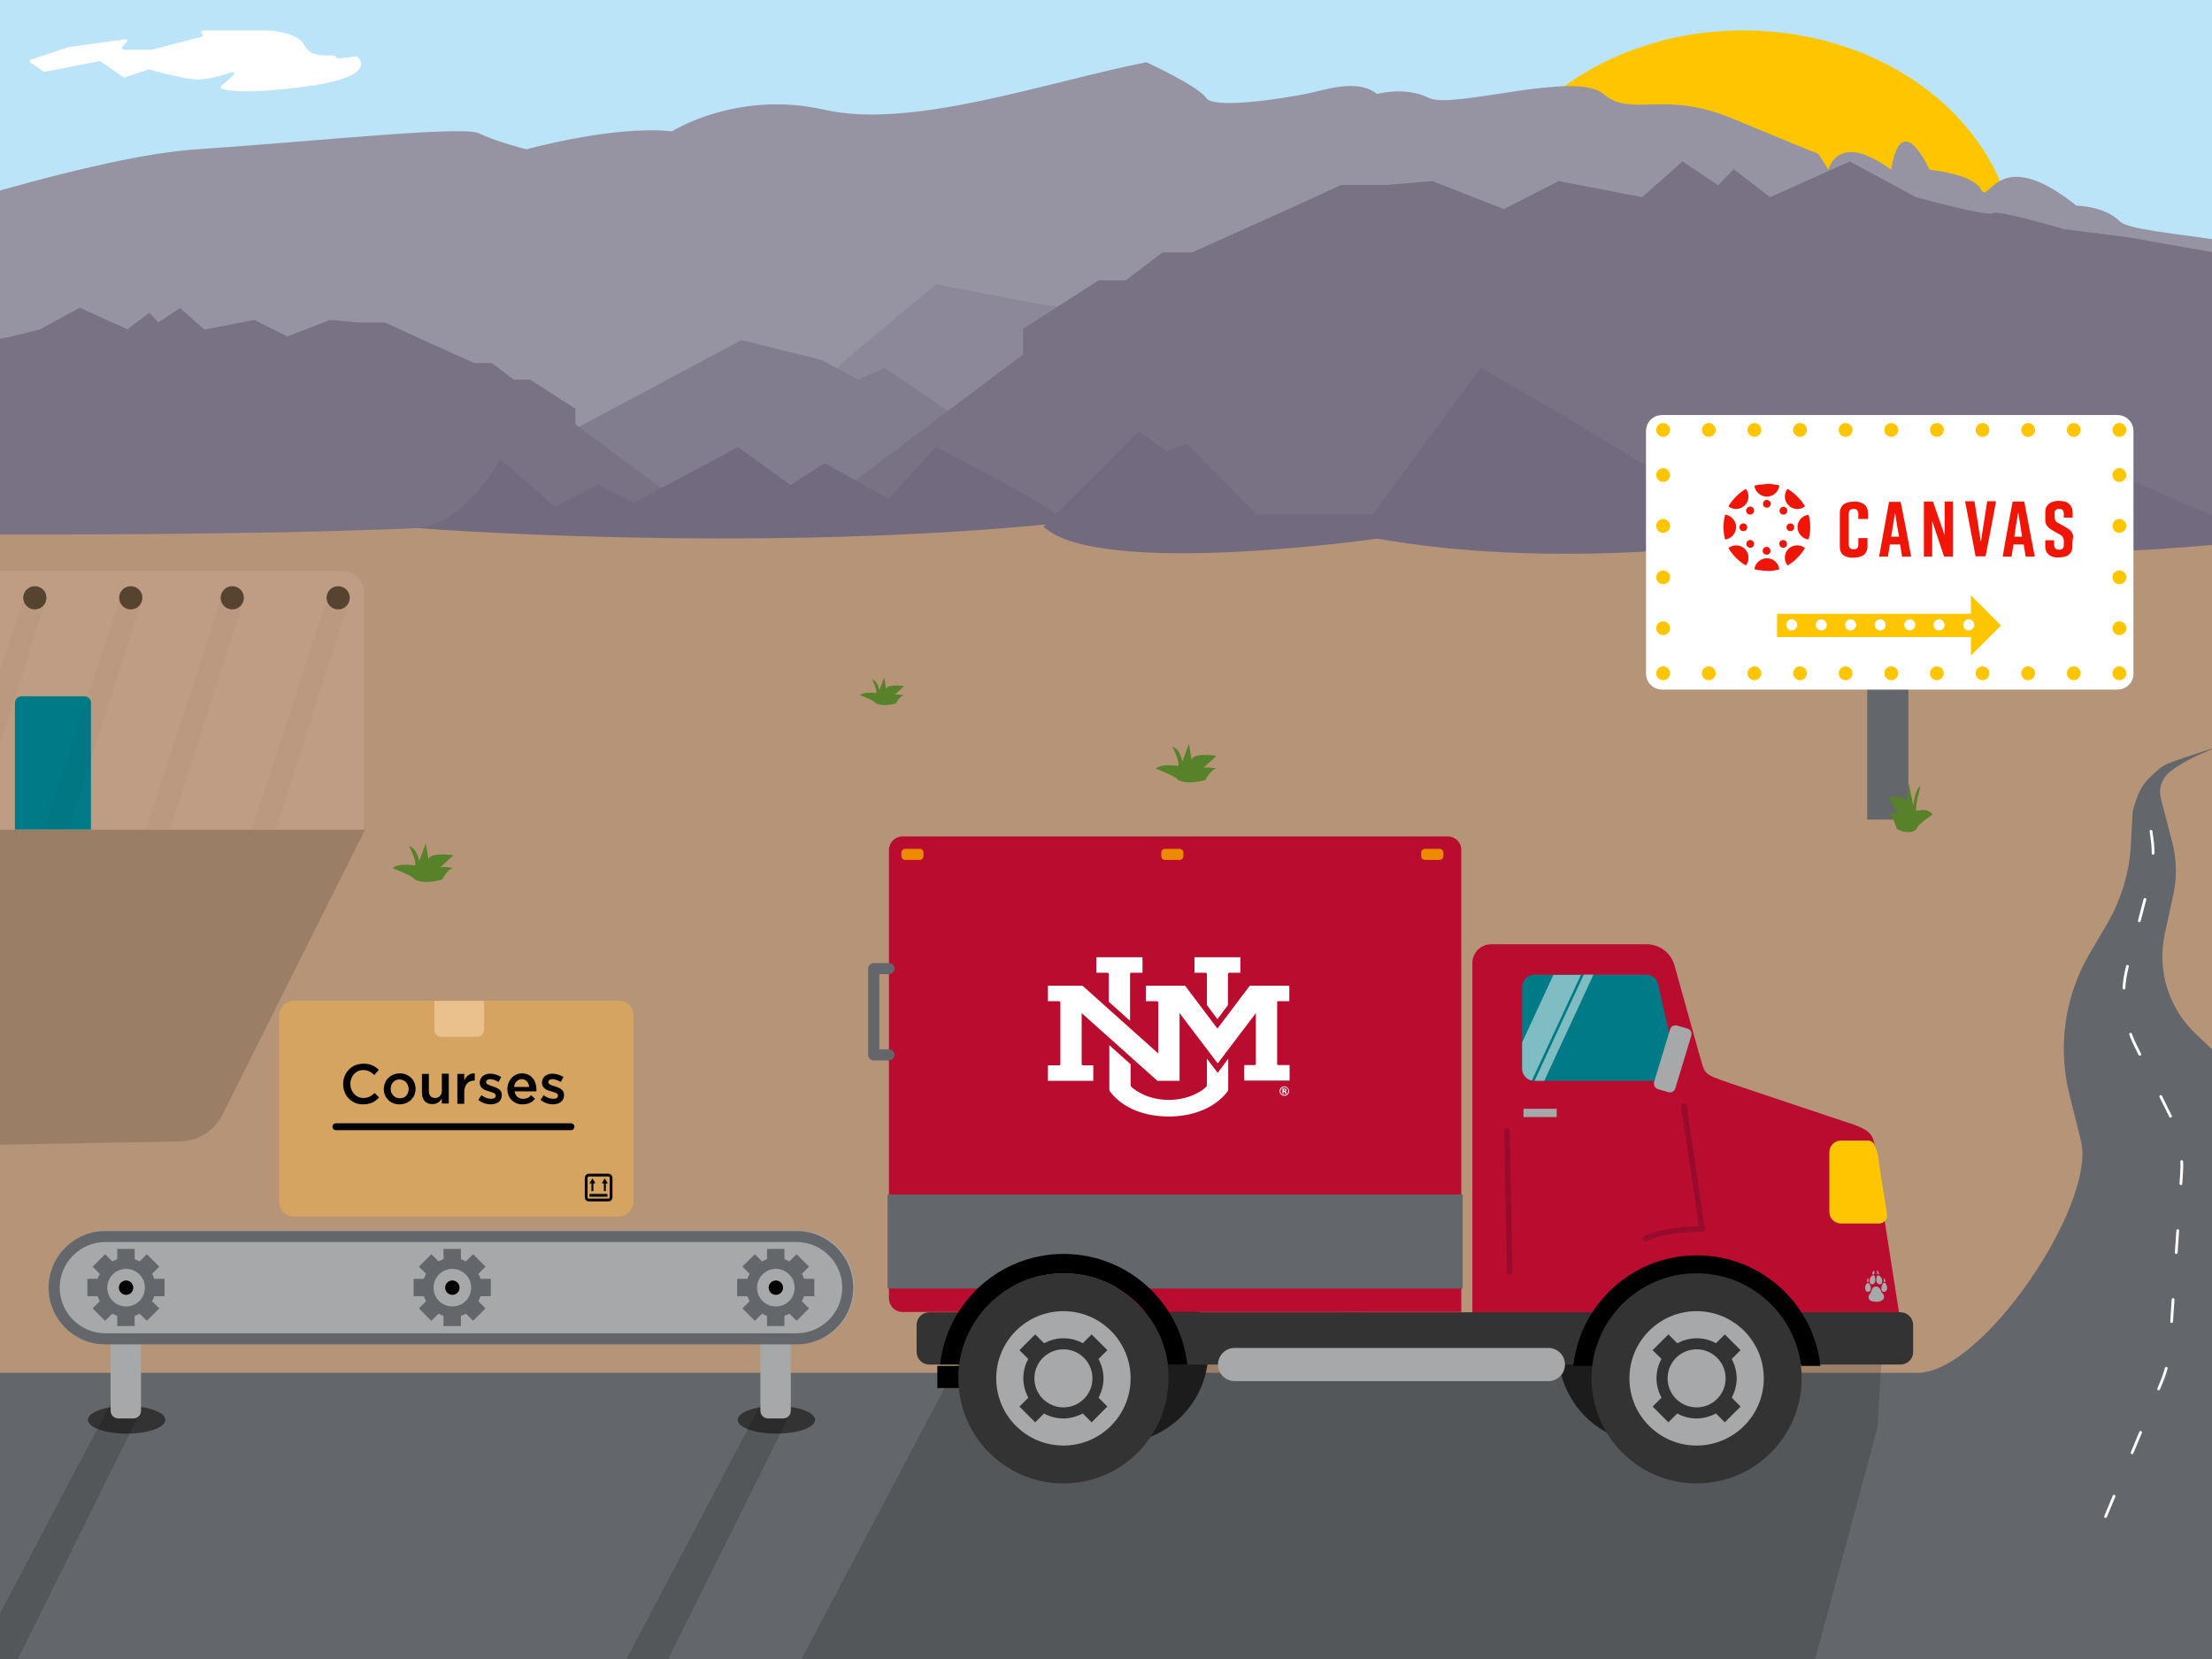 <?xml version="1.0" encoding="utf-8"?>
<!-- Generator: Adobe Illustrator 25.2.3, SVG Export Plug-In . SVG Version: 6.00 Build 0)  -->
<svg version="1.1" id="Layer_1" xmlns="http://www.w3.org/2000/svg" xmlns:xlink="http://www.w3.org/1999/xlink" x="0px" y="0px"
	 viewBox="0 0 800 600" style="enable-background:new 0 0 800 600;" xml:space="preserve">
<rect x="0" y="0" width="800" height="600" fill="#808080" stroke="none"/>
<style type="text/css">
	.st0{fill:#B59478;}
	.st1{fill:#BBE4F9;}
	.st2{fill:#FFC600;}
	.st3{fill:#9693A3;}
	.st4{fill:#8C8899;}
	.st5{fill:#827D8E;}
	.st6{fill:#787284;}
	.st7{fill:#726A7F;}
	.st8{opacity:0.15;enable-background:new    ;}
	.st9{fill:#BF9D84;}
	.st10{fill:#007A86;}
	.st11{opacity:3.000000e-02;enable-background:new    ;}
	.st12{fill:#564430;}
	.st13{fill:#63666A;}
	.st14{fill:none;stroke:#FFFFFF;stroke-linecap:round;stroke-linejoin:round;stroke-miterlimit:10;stroke-dasharray:8,17;}
	.st15{fill:#A7A8AA;}
	.st16{fill:#333333;}
	.st17{fill:#D6A461;}
	.st18{enable-background:new    ;}
	.st19{fill:none;stroke:#000000;stroke-width:2.5;stroke-linecap:round;stroke-miterlimit:10;}
	.st20{fill:#EAC08C;}
	.st21{fill:none;stroke:#000000;stroke-miterlimit:10;}
	.st22{fill:#1C1C1C;}
	.st23{fill:#BA0C2F;}
	.st24{opacity:0.5;}
	.st25{fill:#FFFFFF;}
	.st26{fill:#ED8B00;}
	.st27{fill:none;stroke:#63666A;stroke-width:4;stroke-linecap:round;stroke-linejoin:round;stroke-miterlimit:10;}
	.st28{fill:none;stroke:#990B2D;stroke-width:2;stroke-linecap:round;stroke-linejoin:round;stroke-miterlimit:10;}
	.st29{fill:#EF1607;}
	.st30{fill:#578229;}
</style>
	<g id="Background">
	<rect y="145" class="st0" width="800" height="455"/>
		<rect class="st1" width="800" height="101"/>
		<ellipse class="st2" cx="630.5" cy="93" rx="98.5" ry="82"/>
		<g id="Mountains">
		<path class="st3" d="M800,86.5v102.3l-179.4-1.1h-3.2l-186.7-1.2l-47.9-0.3h-0.3h-0.9l-17.6-0.1h-3.3l0,0l-128.8-0.8l0,0
			l-59.9-0.4h-6.8l0,0h-5.9h-6.8h-4.1l-39.1-0.2l-10.8-0.1l-37.1-0.2l0,0l-10.8-0.1L16.1,184l-10.8-0.1H0v-115
			C25.2,61.8,52.6,55.2,71.2,54c43.1-2.9,96.3-8.6,102-5.8c5.8,2.9,17.2,5.8,17.2,5.8s31.9-8.8,52.6-6.5c0,0,23.6-15,55.2-7.8
			s80.5-10.1,116.4-17.2c0,0,18.7,8.6,21.6,12.9s28.8,0,35.9-1.4c7.2-1.4,18.7-5.8,25.9,0c0,0,10.1-2.9,18.7,1.4
			c8.6,4.3,53.2-10.1,63.2-1.4c10.1,8.6,21.6-1.4,46,8.6c24.4,10.1,24.4,10.1,24.4,10.1l7.3,2.9l3.7,5.8c0,0,3.1-14.4,22.7,0
			c0,0,2.5-23,13.9,0c0,0,15.7,1.4,18.6,7.2c2.9,5.8,5.8-17.2,34.5,5.8c0,0,10.1,0,15.8,5.8C769.9,82.9,785.4,84.3,800,86.5z"/>
			<polygon class="st4" points="443.5,111.5 410.4,114.3 375.9,110 338.5,102.8 304,131.6 296.9,141.6 363,187.6 430.6,187.6 		"/>
			<polygon class="st5" points="144.5,189.1 268.1,123 296.9,130.1 310.4,137.3 319.9,133 360.1,160.3 364.5,189.1 		"/>
			<path class="st6" d="M800,91.2v103.1c-42.5,0.5-104.4,0.9-171.6,0.3l0,0c-6.8-0.1-13.6-0.1-20.5-0.2
			c-69.4-0.8-142.7-2.7-204.9-6.7c-6.9-0.4-13.6-0.9-20.2-1.4c-0.1,0-0.2,0-0.4,0l0,0c-0.3,0-0.5,0-0.8-0.1l0,0
			c-6.1-0.5-12.1-1-17.9-1.5c-2-0.2-3.9-0.4-5.8-0.5l0,0c-13-1.2-25.2-2.5-36.4-4l0,0c-0.4,0-0.7-0.1-1.1-0.1
			c-5.8-0.8-11.3-1.6-16.4-2.4l5.2-3.9l16.2-12.1l17.3-13l4.8-3.6l22.5-16.9v-9.3l12.5-8l0,0l14.8-9.5h9.9l0.5-0.4l12.7-9.7h10.7
			l35.2-15.8l18.7-8.6h16.3l16.7-1.4l25.9,10.1l19.8-10.1l30.2,5.8l14.6-12.9l12.9,8.6l5.6-5.8l13.2,10.1L669,58.4l23.9,12.9
			c0,0,26.3,7.2,27.8,5.8c1.4-1.4,25.9,5.8,25.9,5.8l23,2.9L800,91.2z"/>
			<path class="st6" d="M248,183c-4.9,0.8-10.3,1.5-16.1,2.2l0,0c-12.7,1.5-27.3,2.8-43.1,3.8c-5.5,0.4-11.1,0.7-16.8,1
			c-4.8,0.3-9.7,0.5-14.6,0.7c-2,0.1-4,0.2-6,0.3l0,0c-1.7,0.1-3.3,0.1-5,0.2c-12.9,0.5-26.2,0.9-39.5,1.2c-3.7,0.1-7.3,0.2-11,0.2
			c-12.5,0.2-25,0.4-37.3,0.5c-3.7,0-7.3,0.1-10.9,0.1c-11.9,0.1-23.5,0.1-34.6,0.1c-3.7,0-7.3,0-10.9,0c-0.7,0-1.4,0-2.2,0v-70.8
			c4.5-0.7,14.5-3.4,14.5-3.4l14.3-7.8l17.3,7.8l7.9-6l3.3,3.5l7.8-5.2l8.8,7.8l18.1-3.5l11.9,6l15.5-6l10,0.9h9.8l11.2,5.2
			l21.1,9.5h6.4l7.9,6h5.9l12,7.7l4.4,2.8v5.6l1.2,0.9l29.8,22.2L248,183z"/>
			<path class="st7" d="M752.5,160.3l-7.2,10.1c0,0-20.1-11.5-23-15.8c0,0-11.5,20.1-18.7,21.6c0,0-31.6-8.6-37.4-23l-47.1,33.3l0,0
			l-13.3-11.7l-40.2-24.4L535.5,133l-39.1,53.1h-13.2h-28.8l-25.3-25.8l-7.2,2.9l-10.1-7.2L382,185.8c-10.4-7.2-43.5-24.1-43.5-24.1
			l-17.2,18.7l-23-12.9l-12.4,7.9l-19-13.7l-37.6,20.1l-13.1-6.5l-15.6,7.9L181,166c0,0-12.8,23.6-30,25c0,0,116.9,9.2,227.2-1.3
			l-0.8,0.8c20.1,18.7,120.7,4.3,120.7,4.3c54.8,9.7,111.6,4,127.7,2l0,0l0,0c12.5,1.3,28.8,2.9,40.4,3.7
			c28.3,1.9,91.7,0.3,133.8-3.4v-10.8C780.7,178.6,755.1,167.4,752.5,160.3z"/>
	</g>
		<g id="Building">
		<path class="st8" d="M132,300.1l-33.3,66.5l-18.3,36.6c-0.8,1.6-1.9,3.1-3.1,4.4c-3.1,3.2-7.4,5.1-12,5.2L0,414V300h132V300.1z"/>
			<path class="st9" d="M131.6,214.1V300H0v-93.4h124.2C128.3,206.6,131.6,209.9,131.6,214.1z"/>
			<path class="st10" d="M5.4,300h27.5v-45.8c0-1.3-1.1-2.4-2.4-2.4H7.8c-1.3,0-2.4,1.1-2.4,2.4V300z"/>
			<polygon class="st11" points="16.1,299.9 43.4,216.3 51.6,216.3 24.8,300 		"/>
			<circle class="st12" cx="47.3" cy="216.2" r="4.2"/>
			<polygon class="st11" points="52.8,299.9 80.1,216.3 88.3,216.3 61.6,300 		"/>
			<circle class="st12" cx="84" cy="216.2" r="4.2"/>
			<polygon class="st11" points="91.1,299.9 118.4,216.3 126.5,216.3 99.8,300 		"/>
			<circle class="st12" cx="122.3" cy="216.2" r="4.2"/>
			<polygon class="st11" points="16.8,216.3 16,218.7 12.3,230.3 10,237.6 0,268.8 0,242.6 1.6,237.6 4,230.3 8.4,216.7 8.6,216.3
			"/>
			<circle class="st12" cx="12.6" cy="216.2" r="4.2"/>
	</g>
</g>
	<g id="Road">
	<path class="st13" d="M783,281c-2.6,3.9-1.9,6.3-0.8,10.5l3.4,13c1.6,6.2,1.8,12.8,0.4,19.1l-3.1,14.3c-2.8,13.1,1.4,26.7,11.2,36
		l6,5.7V600H0V496.5h693.6c23.5,0,64.7-61.1,59-83.9l-4.2-16.9c-4.3-17.4-1.6-35.7,7.5-51.1l5.9-10c5.3-9,8.4-19.1,8.9-29.5
		l0.6-11.5C774,283,777,281.7,781,278c2-1.8,6.2-3,8.8-3.9l10.2-3.4v0.2l-5,2.2C791.9,274.5,784.9,278.2,783,281z"/>
		<path class="st14" d="M761.5,548.5l20.3-48.8c1.7-4.1,2.7-8.5,3-13l4.2-62.3c0.5-7.2-0.9-14.4-4.1-20.9l-12.6-25.4
		c-4.4-8.8-5.4-19-2.9-28.5l6.2-23.8l1.7-6.4c1.4-5.3,1.8-10.8,1-16.2l-1.9-13.8"/>
</g>
	<polygon class="st8" points="682,467 681.5,474.5 680.8,485.5 680.8,487.1 680.4,493.5 680.2,496.5 679.1,514.3 678.9,516.7
	656.9,598.5 656.5,600 289.9,600 290.7,598.5 344.5,496.5 346,493.5 347.2,491.4 356,474.5 357.5,471.8 360,467 531.1,477 "/>
	<g id="Conveyor">
	<path class="st15" d="M288.5,486h-250c-11.3,0-20.5-9.2-20.5-20.5l0,0c0-11.3,9.2-20.5,20.5-20.5h250c11.3,0,20.5,9.2,20.5,20.5
		l0,0C309,476.8,299.8,486,288.5,486z"/>
		<ellipse class="st16" cx="45.8" cy="513.5" rx="14" ry="5"/>
		<polygon class="st8" points="51,510.2 49.9,512.4 46.9,518.5 7.2,598.5 6.5,600 0,600 0,583.5 35.2,516.8 39.2,509.1 40,507.6
		44,500 50,508.7 	"/>
		<path class="st15" d="M48.2,513h-5.4c-1.5,0-2.8-1.2-2.8-2.8V484h11v26.2C51,511.8,49.8,513,48.2,513z"/>
		<ellipse class="st16" cx="280.8" cy="513.5" rx="14" ry="5"/>
		<polygon class="st8" points="286,510.7 285.9,510.9 285.4,511.9 282.2,518.5 242.4,598.5 241.7,600 226.6,600 227.4,598.5
		270.4,516.9 274.5,509 275,508.1 279,500.5 284.6,508.7 286,510.6 	"/>
		<path class="st15" d="M283.2,513h-5.4c-1.5,0-2.8-1.2-2.8-2.8V484h11v26.2C286,511.8,284.8,513,283.2,513z"/>
		<path class="st13" d="M302.6,451.2c-3.7-3.7-8.8-6-14.5-6h-250c-11.3,0-20.5,9.2-20.5,20.5c0,5.7,2.3,10.8,6,14.5s8.8,6,14.5,6h250
		c11.3,0,20.5-9.2,20.5-20.5C308.6,460,306.3,454.9,302.6,451.2z M288.1,482.2h-250c-9.1,0-16.5-7.4-16.5-16.5s7.4-16.5,16.5-16.5
		h250c9.1,0,16.5,7.4,16.5,16.5C304.6,474.8,297.2,482.2,288.1,482.2z"/>
</g>
	<g id="Gear_Right">
	<g>
		<path class="st13" d="M59.5,468.8v-6.3h-3.7c-0.2-0.7-0.5-1.3-0.8-1.8l2.6-2.6l-4.5-4.5l-2.6,2.6c-0.6-0.3-1.2-0.6-1.8-0.8v-3.7
			h-6.3v3.7c-0.6,0.2-1.2,0.5-1.8,0.8l-2.6-2.6l-4.5,4.5l2.6,2.6c-0.3,0.6-0.6,1.2-0.8,1.8h-3.7v6.3h3.7c0.2,0.6,0.5,1.2,0.8,1.8
			l-2.6,2.6l4.5,4.5l2.6-2.6c0.6,0.3,1.2,0.6,1.8,0.8v3.7h6.3v-3.7c0.6-0.2,1.3-0.5,1.8-0.8l2.6,2.6l4.5-4.5l-2.6-2.6
			c0.3-0.6,0.6-1.2,0.8-1.8H59.5z M45.6,472.5c-3.8,0-6.8-3-6.8-6.8c0-3.7,3-6.8,6.8-6.8c3.7,0,6.8,3,6.8,6.8
			C52.4,469.5,49.4,472.5,45.6,472.5z"/>
	</g>
		<circle cx="45.6" cy="465.7" r="2.6"/>
		<animateTransform attributeType="xml" attributeName="transform" type="rotate" from="0 45.618 465.701" to="360 45.618 465.701" dur="3s" repeatCount="indefinite" />

</g>
	<g id="Gear_Middle">
	<g>
		<path class="st13" d="M177.5,468.8v-6.3h-3.7c-0.2-0.7-0.5-1.3-0.8-1.8l2.6-2.6l-4.5-4.5l-2.6,2.6c-0.6-0.3-1.2-0.6-1.8-0.8v-3.7
			h-6.3v3.7c-0.6,0.2-1.2,0.5-1.8,0.8l-2.6-2.6l-4.5,4.5l2.6,2.6c-0.3,0.6-0.6,1.2-0.8,1.8h-3.7v6.3h3.7c0.2,0.6,0.5,1.2,0.8,1.8
			l-2.6,2.6l4.5,4.5l2.6-2.6c0.6,0.3,1.2,0.6,1.8,0.8v3.7h6.3v-3.7c0.6-0.2,1.3-0.5,1.8-0.8l2.6,2.6l4.5-4.5l-2.6-2.6
			c0.3-0.6,0.6-1.2,0.8-1.8H177.5z M163.6,472.5c-3.8,0-6.8-3-6.8-6.8c0-3.7,3-6.8,6.8-6.8c3.7,0,6.8,3,6.8,6.8
			C170.4,469.5,167.4,472.5,163.6,472.5z"/>
	</g>
		<circle cx="163.6" cy="465.7" r="2.6"/>
		<animateTransform attributeType="xml" attributeName="transform" type="rotate" from="0 163.618  465.701" to="360 163.618  465.701" dur="3s" repeatCount="indefinite" />

</g>
	<g id="Gear_Left">
	<g>
		<path class="st13" d="M294.5,468.8v-6.3h-3.7c-0.2-0.7-0.5-1.3-0.8-1.8l2.6-2.6l-4.5-4.5l-2.6,2.6c-0.6-0.3-1.2-0.6-1.8-0.8v-3.7
			h-6.3v3.7c-0.6,0.2-1.2,0.5-1.8,0.8l-2.6-2.6l-4.5,4.5l2.6,2.6c-0.3,0.6-0.6,1.2-0.8,1.8h-3.7v6.3h3.7c0.2,0.6,0.5,1.2,0.8,1.8
			l-2.6,2.6l4.5,4.5l2.6-2.6c0.6,0.3,1.2,0.6,1.8,0.8v3.7h6.3v-3.7c0.6-0.2,1.3-0.5,1.8-0.8l2.6,2.6l4.5-4.5l-2.6-2.6
			c0.3-0.6,0.6-1.2,0.8-1.8H294.5z M280.6,472.5c-3.8,0-6.8-3-6.8-6.8c0-3.7,3-6.8,6.8-6.8c3.7,0,6.8,3,6.8,6.8
			S284.4,472.5,280.6,472.5z"/>
	</g>
		<circle cx="280.6" cy="465.7" r="2.6"/>
		<animateTransform attributeType="xml" attributeName="transform" type="rotate" from="0 280.618  465.701" to="360 280.618  465.701" dur="3s" repeatCount="indefinite" />

</g>
	<g id="Box">
	<path class="st17" d="M223.7,440H106.3c-2.9,0-5.3-2.4-5.3-5.3v-67.5c0-2.9,2.4-5.3,5.3-5.3h117.5c2.9,0,5.3,2.4,5.3,5.3v67.5
		C229,437.6,226.6,440,223.7,440z"/>
		<g class="st18">
		<path d="M124.1,392.1L124.1,392.1c0-4.1,3-7.4,7.3-7.4c2.7,0,4.2,0.9,5.6,2.2l-1.6,1.9c-1.2-1.1-2.4-1.8-4-1.8
			c-2.7,0-4.7,2.2-4.7,5v0c0,2.8,2,5.1,4.7,5.1c1.8,0,2.9-0.7,4.1-1.8l1.6,1.6c-1.5,1.6-3.1,2.5-5.8,2.5
			C127.2,399.5,124.1,396.2,124.1,392.1z"/>
			<path d="M138.8,393.9L138.8,393.9c0-3.1,2.4-5.7,5.8-5.7s5.7,2.5,5.7,5.6v0c0,3.1-2.4,5.6-5.8,5.6
			C141.2,399.5,138.8,396.9,138.8,393.9z M147.8,393.9L147.8,393.9c0-1.9-1.4-3.5-3.3-3.5c-2,0-3.2,1.6-3.2,3.4v0
			c0,1.9,1.4,3.4,3.3,3.4C146.5,397.3,147.8,395.7,147.8,393.9z"/>
			<path d="M152.6,395.3v-6.9h2.5v6.1c0,1.7,0.8,2.6,2.3,2.6c1.4,0,2.4-1,2.4-2.7v-6.1h2.5v10.8h-2.5v-1.7c-0.7,1-1.7,1.9-3.4,1.9
			C154.1,399.4,152.6,397.8,152.6,395.3z"/>
			<path d="M165.4,388.4h2.5v2.4c0.7-1.6,1.9-2.7,3.8-2.6v2.6h-0.1c-2.2,0-3.7,1.4-3.7,4.3v4.1h-2.5V388.4z"/>
			<path d="M173,397.8l1.1-1.7c1.2,0.9,2.4,1.3,3.5,1.3c1.1,0,1.7-0.4,1.7-1.2v0c0-0.8-1.1-1.1-2.4-1.5c-1.6-0.4-3.4-1.1-3.4-3.1v0
			c0-2.1,1.7-3.3,3.8-3.3c1.3,0,2.8,0.5,4,1.2l-1,1.8c-1-0.6-2.1-1-3-1c-1,0-1.5,0.5-1.5,1.1v0c0,0.8,1.2,1.1,2.4,1.5
			c1.6,0.5,3.3,1.2,3.3,3.1v0c0,2.3-1.8,3.4-4,3.4C176,399.4,174.3,398.9,173,397.8z"/>
			<path d="M183.5,393.9L183.5,393.9c0-3.1,2.2-5.7,5.3-5.7c3.4,0,5.2,2.7,5.2,5.8c0,0.2,0,0.4,0,0.7h-7.9c0.3,1.8,1.5,2.7,3.1,2.7
			c1.2,0,2.1-0.4,2.9-1.3l1.4,1.3c-1,1.2-2.4,2-4.4,2C185.9,399.5,183.5,397.2,183.5,393.9z M191.4,393.1c-0.2-1.6-1.1-2.8-2.7-2.8
			c-1.5,0-2.6,1.2-2.8,2.8H191.4z"/>
			<path d="M195.5,397.8l1.1-1.7c1.2,0.9,2.4,1.3,3.5,1.3c1.1,0,1.7-0.4,1.7-1.2v0c0-0.8-1.1-1.1-2.4-1.5c-1.6-0.4-3.4-1.1-3.4-3.1v0
			c0-2.1,1.7-3.3,3.8-3.3c1.3,0,2.8,0.5,4,1.2l-1,1.8c-1-0.6-2.1-1-3-1c-1,0-1.5,0.5-1.5,1.1v0c0,0.8,1.2,1.1,2.4,1.5
			c1.6,0.5,3.3,1.2,3.3,3.1v0c0,2.3-1.8,3.4-4,3.4C198.5,399.4,196.9,398.9,195.5,397.8z"/>
	</g>
		<line class="st19" x1="121.5" y1="407.5" x2="206.5" y2="407.5"/>
		<path class="st20" d="M172.5,375h-12.9c-1.4,0-2.5-1.1-2.5-2.5V362h18v10.5C175,373.9,173.9,375,172.5,375z"/>
		<g>
		<polygon points="215.3,427.9 215.2,428 214.6,428 214.6,430.8 213.9,430.8 213.9,428 213.3,428 213.2,427.9 214.3,426.2 		"/>
			<polygon points="219.8,427.9 219.7,428 219.1,428 219.1,430.8 218.4,430.8 218.4,428 217.8,428 217.7,427.9 218.7,426.2 		"/>
			<rect x="213.2" y="431.8" width="6.5" height="1"/>
			<path class="st21" d="M220,434h-7c-0.6,0-1-0.4-1-1v-7c0-0.6,0.4-1,1-1h7c0.6,0,1,0.4,1,1v7C221,433.6,220.6,434,220,434z"/>
	</g>
		<animateTransform attributeType="xml"
						  attributeName="transform"
						  type="translate"
						  dur="5s"
						  values="-270,0; 250,0;"
						  repeatCount="indefinite"/>
</g>
	<g id="Truck">
	<circle class="st22" cx="403.8" cy="488.8" r="33.2"/>
		<circle class="st22" cx="596.8" cy="488.8" r="33.2"/>
		<g>
		<path class="st23" d="M614.2,380l-8.6-30.9c-1.3-4.5-5.4-7.6-10.1-7.6h-56.2c-3.8,0-6.8,3.1-6.8,6.8v137.2l0,0h16h95h45l0,0
			l-9.9-63.2c-0.1-0.6-0.1-1.2-0.2-1.9C678,410,678,409,666.1,405.3l-40-13.4C615,388,617,389,614.2,380z"/>
			<path class="st16" d="M687.4,493.5H336.1c-2.6,0-4.6-2.1-4.6-4.6v-9.7c0-2.6,2.1-4.6,4.6-4.6h351.2c2.6,0,4.6,2.1,4.6,4.6v9.7
			C692,491.4,689.9,493.5,687.4,493.5z"/>
			<g>
			<path class="st10" d="M602,390.9h-47c-0.3,0-0.7,0-1-0.1c-2-0.4-3.5-2.2-3.5-4.3V357c0-2.5,2-4.5,4.5-4.5h40.4
				c2.1,0,3.9,1.5,4.3,3.5l6.6,29.5C606.9,388.3,604.8,390.9,602,390.9z"/>
				<g class="st24">
				<path class="st25" d="M571.8,352.5L554,390.8c-2-0.4-3.5-2.2-3.5-4.3V377l11.3-24.4h10V352.5z"/>
			</g>
				<g class="st24">
				<polygon class="st25" points="576.3,352.5 558.5,390.9 555,390.9 572.8,352.5 				"/>
			</g>
		</g>
			<path class="st23" d="M326.4,302.5h197.2c2.7,0,4.9,2.2,4.9,4.9v167.1H326.4c-2.7,0-4.9-2.2-4.9-4.9V307.4
			C321.5,304.7,323.7,302.5,326.4,302.5z"/>
			<rect x="339" y="494" width="18" height="8"/>
			<rect x="321" y="432" class="st13" width="208" height="34"/>
			<path class="st2" d="M679.6,442.5h-13.8c-2.3,0-4.2-1.9-4.2-4.2v-21.6c0-2.3,1.9-4.2,4.2-4.2h9.8c0.9,0,1.8,0.5,2.2,1.3
			c1,2,1.6,4.3,1.8,6.6c0,0.6,0.1,1.2,0.2,1.9l2.7,17C682.6,441,681.3,442.5,679.6,442.5z"/>
			<path d="M429.4,493.5h-7c-2.4-18.6-18.4-33-37.7-33c-19.3,0-35.2,14.4-37.7,33h-7c2.5-22.5,21.5-40,44.7-40
			C407.8,453.5,426.9,471,429.4,493.5z"/>
			<rect x="551" y="401" class="st15" width="12" height="3"/>
			<path class="st15" d="M599.6,393.9l3.8,1.1c1.1,0.3,2.2-0.3,2.5-1.4l5.8-19.1c0.3-1.1-0.3-2.2-1.4-2.5l-3.8-1.1
			c-1.1-0.3-2.2,0.3-2.5,1.4l-5.8,19.1C598,392.5,598.6,393.6,599.6,393.9z"/>
			<path class="st15" d="M560,499.5H446.5c-3.3,0-6-2.7-6-6l0,0c0-3.3,2.7-6,6-6H560c3.3,0,6,2.7,6,6l0,0
			C566,496.8,563.3,499.5,560,499.5z"/>
			<path class="st26" d="M332.7,311h-5.4c-0.7,0-1.3-0.6-1.3-1.3v-1.4c0-0.7,0.6-1.3,1.3-1.3h5.4c0.7,0,1.3,0.6,1.3,1.3v1.4
			C334,310.4,333.4,311,332.7,311z"/>
			<path class="st26" d="M520.7,311h-5.4c-0.7,0-1.3-0.6-1.3-1.3v-1.4c0-0.7,0.6-1.3,1.3-1.3h5.4c0.7,0,1.3,0.6,1.3,1.3v1.4
			C522,310.4,521.4,311,520.7,311z"/>
			<path class="st26" d="M426.7,311h-5.4c-0.7,0-1.3-0.6-1.3-1.3v-1.4c0-0.7,0.6-1.3,1.3-1.3h5.4c0.7,0,1.3,0.6,1.3,1.3v1.4
			C428,310.4,427.4,311,426.7,311z"/>
			<path d="M658.4,494h-7c-2.4-18.6-18.4-33-37.7-33s-35.2,14.4-37.7,33h-7c2.5-22.5,21.5-40,44.7-40
			C636.8,454,655.9,471.5,658.4,494z"/>
			<polyline class="st27" points="321.5,350.3 316,350.3 316,381.5 321.5,381.5 		"/>
			<path class="st28" d="M609,400l6.6,44.5c0,0-13.3-0.2-20.6,3.5"/>
			<line class="st28" x1="545" y1="409" x2="546" y2="460"/>
			<g id="Logos">
			<g>
				<path class="st15" d="M680.2,466.7c-0.5-1.3-1.3-1.4-1.6-1.4c-0.1,0-0.1,0-0.1,0c-1.2,0-1.4,0.9-1.7,1.6l0,0.1
					c-0.1,0.3-0.3,0.6-0.5,0.9c-0.2,0.3-0.5,0.7-0.5,1c-0.1,1.5,1.2,1.7,1.6,1.8l0.1,0c0.2,0,0.6,0.1,1.1,0.1c0.7,0,1.6-0.1,2.2-0.6
					c0.4-0.3,0.6-0.7,0.6-1.1c0-0.6-0.3-1.1-0.4-1.2C680.8,467.7,680.3,467.2,680.2,466.7z"/>
				<path class="st15" d="M675.6,467.2c0.5,0,0.9-0.3,1-0.8l0,0l0,0l0,0c0,0,0,0,0,0c0,0,0,0,0,0c0,0,0,0,0,0c0-0.1,0-0.1,0-0.2l0,0
					c0.1-1-0.4-1.8-0.6-2l0,0c0,0,0,0,0,0c0,0,0,0,0,0l0,0c0,0,0,0,0,0l0,0l0,0c-0.2-0.2-0.6-0.2-0.9,0c-0.1,0.1-0.9,1.2-0.4,2.4
					c0,0.1,0.1,0.1,0.1,0.2c0,0,0,0,0,0c0,0,0,0,0,0l0,0C674.9,467,675.3,467.2,675.6,467.2z"/>
				<path class="st15" d="M675.2,463.7l0.2-0.1c0,0,0.1,0,0.2,0l0.1,0l0.1,0l0-0.1c0.1-0.1,0-0.2,0-0.4c0-0.2-0.1-0.4-0.1-0.6
					c0-0.1,0-0.1,0-0.2l0-0.1l-0.1,0l0,0c-0.1,0.1-0.4,0.8-0.3,1.1L675.2,463.7z"/>
				<path class="st15" d="M676.2,463.8c0.1,0.3,0.4,0.6,0.7,0.7c0.1,0,0.1,0,0.2,0c0.4,0,0.7-0.2,0.9-0.6c0-0.1,0-0.1,0.1-0.2
					c0.3-1,0-1.9-0.1-2.1c0,0,0,0,0-0.1c-0.1-0.1-0.2-0.2-0.4-0.3c-0.2,0-0.3,0-0.5,0.1c-0.1,0.1-1.1,0.9-0.9,2.2
					C676.2,463.6,676.2,463.7,676.2,463.8z"/>
				<path class="st15" d="M678,459.9c-0.1,0.1-0.1,0.4-0.1,0.6c0,0.2,0,0.3-0.1,0.4l0,0l-0.1,0h-0.1l-0.1-0.1c-0.1-0.1-0.2,0-0.2,0
					l-0.2,0.1l0-0.2c0-0.3,0.4-1.1,0.6-1.1h0.1l0,0.1C678.1,459.8,678.1,459.9,678,459.9z"/>
				<path class="st15" d="M681.9,464.1c-0.2-0.2-0.6-0.3-0.9,0l0,0.1c-0.2,0.2-0.6,1-0.6,2c0,0.1,0,0.1,0,0.2c0.1,0.5,0.5,0.8,1,0.8
					c0.4,0,0.7-0.2,0.9-0.5c0-0.1,0.1-0.1,0.1-0.2C682.8,465.3,682,464.2,681.9,464.1z"/>
				<path class="st15" d="M681.9,463.5l0,0.2l-0.2-0.1c0,0-0.1,0-0.2,0l0,0l-0.1,0l-0.1-0.1c-0.1-0.1,0-0.2,0-0.4
					c0-0.2,0.1-0.4,0.1-0.6c0-0.1,0-0.1,0-0.2l0-0.1h0.1l0,0.1C681.7,462.5,681.9,463.1,681.9,463.5z"/>
				<path class="st15" d="M678.9,463.9c0.2,0.4,0.5,0.6,0.9,0.6c0.1,0,0.1,0,0.2,0c0.3-0.1,0.6-0.3,0.7-0.7c0-0.1,0-0.2,0-0.2
					c0.2-1.3-0.8-2.1-1-2.2c-0.1-0.1-0.3-0.1-0.5-0.1c-0.2,0-0.3,0.1-0.4,0.3c0,0,0,0,0,0.1c-0.1,0.2-0.4,1.1-0.1,2.1
					C678.8,463.8,678.9,463.8,678.9,463.9z"/>
				<path class="st15" d="M679.7,460.9l-0.2-0.1c0,0,0,0-0.1,0c0,0-0.1,0-0.1,0l0,0l-0.1,0h-0.1l-0.1,0c-0.1-0.1-0.1-0.2-0.1-0.4
					c0-0.2,0-0.5-0.1-0.6c0-0.1-0.1-0.1,0-0.2l0-0.1h0.1c0.2,0,0.6,0.7,0.6,1.1L679.7,460.9z"/>
			</g>
				<g>
				<path class="st25" d="M464.4,394h-0.1v0.5h0.2c0.2,0,0.4-0.1,0.4-0.3S464.6,394,464.4,394L464.4,394z M463.8,395.6v-1.9
					c0.1,0,0.9,0,0.9,0c0.4,0,0.6,0.2,0.6,0.5c0,0.3-0.2,0.4-0.5,0.5c0.6,0.1,0.3,0.4,0.5,0.9h-0.5c0-0.1,0-0.4-0.1-0.5
					c-0.1-0.2-0.3-0.2-0.5-0.2v0.7H463.8L463.8,395.6z M463.1,394.6c0,0.8,0.6,1.4,1.4,1.4c0.8,0,1.4-0.6,1.4-1.4
					c0-0.8-0.6-1.4-1.4-1.4C463.8,393.2,463.1,393.9,463.1,394.6L463.1,394.6z M464.5,396.3c-1,0-1.7-0.7-1.7-1.7
					c0-1,0.8-1.7,1.7-1.7c0.9,0,1.7,0.8,1.7,1.7C466.2,395.6,465.5,396.3,464.5,396.3L464.5,396.3z M436.5,382.9v9.5
					c0,0.2-0.1,0.4-0.2,0.6c-1.6,1.7-6.6,4.8-13.6,4.8c-7.1,0-12-3.2-13.6-4.8c-0.1-0.2-0.2-0.4-0.2-0.6v-7.5l-7.7-6.9v16
					c0,0.2,0.1,0.5,0.2,0.7c4.9,6.5,13.2,9.1,21.3,9.1c8.1,0,16.4-2.7,21.3-9.1c0.1-0.2,0.2-0.4,0.2-0.7v-11.1l-3.8,5.1L436.5,382.9
					L436.5,382.9z M462.3,362.1h4v-5.6H452l-11.7,15.5l-11.7-15.5h-14.2v5.6h4c0.3,0,0.5,0.2,0.5,0.5V381l-27.4-24.5H379v5.6h4
					c0.3,0,0.5,0.2,0.5,0.5v22.2c0,0.3-0.2,0.5-0.5,0.5h-4v5.6h16.4v-5.6h-3.7c-0.3,0-0.5-0.2-0.5-0.5v-18.4l27.4,24.5h8v-24.5
					l13.8,18.2l13.8-18.2v18.3c0,0.3-0.2,0.5-0.5,0.5h-3.7v5.6h16.4v-5.6h-4c-0.3,0-0.5-0.2-0.5-0.5v-22.2
					C461.7,362.3,462,362.1,462.3,362.1L462.3,362.1z M436.5,352.3v11.2l3.8,5.1l3.8-5.1v-11.2c0-0.3,0.2-0.5,0.5-0.5h4v-5.6H432
					v5.6h4C436.2,351.8,436.5,352,436.5,352.3L436.5,352.3z M400.5,351.8h-4v-5.6h16.7v5.6h-4c-0.3,0-0.5,0.2-0.5,0.5v16.9l-7.7-6.9
					v-10C401,352,400.8,351.8,400.5,351.8L400.5,351.8z"/>
			</g>
		</g>
			<animateTransform attributeType="xml"
							  attributeName="transform"
							  type="translate"
							  dur="5s"
							  values="0,0; 0,0;  0,0;  0,0;  0,0;  0,0;  0,0;  0,0;  0,0; 0,0; 0,0;  0,0;  0,0;  0,0;  0,0;  0,0;  0,3;  0,0;"
							  repeatCount="indefinite"/>

	</g>
		<g>
		<circle class="st16" cx="384.6" cy="498.5" r="38"/>
			<circle class="st15" cx="384.6" cy="498.5" r="24.3"/>
			<path class="st16" d="M399.1,498.5c0-2.5-0.7-4.9-1.8-7l3.2-3.2l-5.7-5.7l-3.2,3.2c-2.1-1.2-4.5-1.8-7-1.8s-4.9,0.7-7,1.8
			l-3.2-3.2l-5.7,5.7l3.2,3.2c-1.2,2.1-1.8,4.5-1.8,7s0.7,4.9,1.8,7l-3.2,3.2l5.7,5.7l3.2-3.2c2.1,1.2,4.5,1.8,7,1.8s4.9-0.7,7-1.8
			l3.2,3.2l5.7-5.7l-3.2-3.2C398.4,503.4,399.1,501,399.1,498.5z M374.1,498.5c0-5.8,4.7-10.5,10.5-10.5s10.5,4.7,10.5,10.5
			s-4.7,10.5-10.5,10.5S374.1,504.3,374.1,498.5z"/>
	</g>
		<g>
		<circle class="st16" cx="613.6" cy="498.5" r="38"/>
			<circle class="st15" cx="613.6" cy="498.5" r="24.3"/>
			<path class="st16" d="M628.1,498.5c0-2.5-0.7-4.9-1.8-7l3.2-3.2l-5.7-5.7l-3.2,3.2c-2.1-1.2-4.5-1.8-7-1.8s-4.9,0.7-7,1.8
			l-3.2-3.2l-5.7,5.7l3.2,3.2c-1.2,2.1-1.8,4.5-1.8,7s0.7,4.9,1.8,7l-3.2,3.2l5.7,5.7l3.2-3.2c2.1,1.2,4.5,1.8,7,1.8s4.9-0.7,7-1.8
			l3.2,3.2l5.7-5.7l-3.2-3.2C627.4,503.4,628.1,501,628.1,498.5z M603.1,498.5c0-5.8,4.7-10.5,10.5-10.5s10.5,4.7,10.5,10.5
			s-4.7,10.5-10.5,10.5S603.1,504.3,603.1,498.5z"/>
	</g>
</g>
	<g id="Road_Sign">
	<rect x="675.3" y="233.7" class="st13" width="14.9" height="62.7"/>
		<g>
		<path class="st25" d="M765.8,249.4H601.1c-3.2,0-5.8-2.6-5.8-5.8v-87.7c0-3.2,2.6-5.8,5.8-5.8h164.7c3.2,0,5.8,2.6,5.8,5.8v87.7
			C771.7,246.7,769,249.4,765.8,249.4z"/>
	</g>
		<polygon class="st2" points="723.7,226.2 712.8,215.3 712.8,222 642.7,222 642.7,230.4 712.8,230.4 712.8,237.1 	"/>
		<g>
		<path class="st29" d="M749.5,197.7c0,0.1,0,0.1,0,0.2c0,0.6-0.2,1.1-0.4,1.7c-0.4,0.7-1,1.2-1.7,1.5c-0.5,0.2-1,0.3-1.5,0.4
			c-0.6,0.1-1.2,0.1-1.8,0.1c-0.7,0-1.4-0.1-2.1-0.4c-1.2-0.5-1.9-1.3-2.2-2.6c-0.1-0.4-0.1-0.7-0.1-1.1c0-0.7,0-1.3,0-2v-0.1
			c1.1,0,2.1,0,3.2,0c0,0.1,0,0.1,0,0.2c0,0.5,0,1,0,1.5c0,0.2,0,0.4,0.1,0.5c0.1,0.7,0.6,1.1,1.3,1.2c0.3,0,0.6,0,0.9,0
			c0.7-0.2,1.1-0.6,1.2-1.3c0-0.2,0-0.3,0-0.5c0-0.5,0-1,0-1.5c0-0.2,0-0.4-0.1-0.6c-0.1-0.4-0.3-0.7-0.5-1
			c-0.2-0.2-0.4-0.3-0.7-0.5c-0.9-0.5-1.9-1.1-2.8-1.6c-0.5-0.3-1-0.6-1.5-1.1c-0.6-0.6-1-1.3-1.1-2.2c0-0.2,0-0.3,0-0.5
			c0-1,0-1.9,0-2.9c0-0.5,0.1-1.1,0.3-1.6c0.4-0.8,1-1.4,1.8-1.8c0.5-0.2,1.1-0.4,1.7-0.5c0.7-0.1,1.4-0.1,2.1,0
			c0.8,0.1,1.5,0.2,2.1,0.6c1,0.6,1.6,1.4,1.8,2.6c0,0.3,0.1,0.6,0.1,0.9c0,0.6,0,1.2,0,1.8v0.1c-0.1,0-3.1,0-3.2,0
			c0-0.1,0-0.1,0-0.2c0-0.4,0-0.9,0-1.3c0-0.2,0-0.4-0.1-0.6c-0.1-0.5-0.5-0.9-1-1c-0.4-0.1-0.7-0.1-1.1,0c-0.7,0.1-1.1,0.6-1.1,1.2
			c0,0.2,0,0.3,0,0.5c0,0.5,0,0.9,0,1.4c0,0.2,0,0.4,0.1,0.6c0.1,0.4,0.2,0.7,0.5,0.9c0.2,0.2,0.5,0.4,0.8,0.5
			c0.9,0.5,1.9,1.1,2.8,1.6c0.4,0.2,0.7,0.5,1.1,0.7c0.2,0.2,0.4,0.4,0.6,0.6c0.5,0.6,0.7,1.2,0.8,2v0.1
			C749.5,195.3,749.5,196.5,749.5,197.7z"/>
			<path class="st29" d="M703.1,201.3c-1.4-4.3-2.9-8.6-4.3-12.9c0,0.1,0,0.1,0,0.1c0,0.1,0,0.1,0,0.2c0,4.1,0,8.2,0,12.4
			c0,0.1,0,0.2,0,0.2c-1,0-2,0-3,0c0-6.6,0-13.3,0-19.9c0.1,0,2.9,0,3.3,0c1.4,4.1,2.8,8.2,4.2,12.2l0,0c0-4.1,0-8.1,0-12.2
			c1,0,2,0,3,0c0,0.1,0,19.7,0,19.9C705.2,201.3,704.2,201.3,703.1,201.3z"/>
			<path class="st29" d="M727.9,181.4c1.4,0,2.8,0,4.2,0c1.3,6.6,2.5,13.3,3.8,19.9c-0.1,0-3,0-3.3,0c-0.2-1.5-0.5-2.9-0.7-4.4
			c-1.2,0-2.4,0-3.7,0c-0.2,1.5-0.5,2.9-0.7,4.4c-1.1,0-2.1,0-3.2,0C725.4,194.6,726.7,188,727.9,181.4z M729.9,185.3L729.9,185.3
			c-0.5,2.9-1,5.8-1.4,8.8c0.2,0,2.7,0,2.8,0C730.9,191.2,730.4,188.3,729.9,185.3z"/>
			<path class="st29" d="M691.2,201.3c-1.1,0-2.2,0-3.3,0c-0.2-1.5-0.5-2.9-0.7-4.4c-1.2,0-2.4,0-3.7,0c-0.2,1.5-0.5,2.9-0.7,4.4
			c-1.1,0-2.1,0-3.2,0c0-0.1,0.8-4.3,1.2-6.6c0.4-2.2,0.8-4.4,1.2-6.6c0.4-2.2,0.8-4.4,1.2-6.6c1.4,0,2.8,0,4.2,0
			C688.7,188,690,194.6,691.2,201.3z M685.4,185.4C685.3,185.4,685.3,185.4,685.4,185.4c-0.5,2.9-1,5.8-1.4,8.7c0.9,0,1.9,0,2.8,0
			C686.3,191.2,685.8,188.3,685.4,185.4z"/>
			<path class="st29" d="M675.4,187.7c-1.1,0-2.2,0-3.3,0c0-0.1,0-0.1,0-0.2c0-0.5,0-1.1,0-1.6c0-0.2,0-0.5-0.1-0.7
			c-0.1-0.6-0.5-1-1.1-1.1c-0.4-0.1-0.7-0.1-1.1,0c-0.6,0.1-1,0.5-1.1,1.1c-0.1,0.2-0.1,0.5-0.1,0.7c0,3.6,0,7.2,0,10.9
			c0,0.2,0,0.5,0.1,0.7c0.1,0.6,0.5,1,1.1,1.1c0.4,0.1,0.8,0.1,1.2,0c0.5-0.1,0.9-0.5,1-1c0.1-0.2,0.1-0.5,0.1-0.7
			c0-0.7,0-1.4,0-2.1c0-0.1,0-0.1,0-0.2c1.1,0,2.2,0,3.3,0c0,0.1,0,0.1,0,0.1c0,0.9,0,1.8,0,2.7c0,0.5,0,1-0.2,1.5
			c-0.3,1.1-1,1.9-2.1,2.3c-0.5,0.2-1,0.3-1.5,0.4c-0.6,0.1-1.2,0.1-1.8,0.1c-0.8,0-1.5-0.2-2.2-0.4c-1.2-0.5-1.9-1.4-2.1-2.6
			c-0.1-0.4-0.1-0.7-0.1-1.1c0-4,0-8,0-12c0-0.5,0-0.9,0.2-1.4c0.3-1,0.9-1.8,1.9-2.2c0.6-0.3,1.2-0.4,1.8-0.5s1.2-0.1,1.8-0.1
			c0.8,0,1.5,0.2,2.2,0.5c0.8,0.3,1.4,0.8,1.8,1.6c0.2,0.4,0.4,0.9,0.4,1.3c0,0.3,0.1,0.7,0.1,1c0,0.7,0,1.3,0,2
			C675.4,187.6,675.4,187.6,675.4,187.7z"/>
			<path class="st29" d="M716.4,196c0.8-4.9,1.5-9.8,2.3-14.7c0.1,0,3,0,3.2,0c-1.2,6.6-2.5,13.3-3.8,19.9c-1.2,0-2.4,0-3.6,0
			c-1.3-6.6-2.5-13.3-3.8-19.9c1.1,0,2.2,0,3.4,0C714.9,186.3,715.6,191.2,716.4,196L716.4,196z"/>
			<g>
			<path class="st29" d="M639.6,175c0.1,0,0.1,0,0.2,0c1.2,0.1,2.3,0.2,3.5,0.5c0.1,0,0.1,0,0.2,0.1c-0.1,1.7-1.7,3.9-4.3,4
				s-4.5-1.9-4.7-4c0.1,0,0.1,0,0.2,0c0.9-0.2,1.8-0.4,2.7-0.4c0.3,0,0.6,0,0.9-0.1h0.1C638.7,175,639.2,175,639.6,175z"/>
				<path class="st29" d="M638.1,206.4c-0.1,0-0.1,0-0.2,0c-1.1-0.1-2.2-0.2-3.3-0.5h-0.1c0.2-1.9,1.8-3.9,4.4-4
				c2.5-0.1,4.4,1.9,4.6,4c-0.2,0.1-0.4,0.1-0.6,0.2c-0.9,0.2-1.9,0.3-2.8,0.4c-0.1,0-0.1,0-0.2,0
				C639.2,206.4,638.7,206.4,638.1,206.4z"/>
				<path class="st29" d="M623.9,195.1c-0.4-1.4-0.5-2.8-0.6-4.2c0-1.6,0.2-3.2,0.6-4.8c0.9,0.1,1.7,0.5,2.4,1.1
				c1,0.9,1.5,1.9,1.6,3.2C627.9,193.2,625.8,195,623.9,195.1z"/>
				<path class="st29" d="M654.1,186.2c0.8,3,0.8,6,0,8.9c-1.6-0.1-3.9-1.6-4-4.3C650,188.1,652.2,186.3,654.1,186.2z"/>
				<path class="st29" d="M652.8,198.2c-1.5,2.5-3.8,4.9-6.3,6.3c-1.2-1.4-1.5-4,0.2-5.9C648.5,196.8,651.2,196.9,652.8,198.2z"/>
				<path class="st29" d="M631.4,176.8c1.3,1.6,1.4,4.3-0.4,6c-1.8,1.7-4.4,1.6-5.9,0.3C626.7,180.5,628.8,178.4,631.4,176.8z"/>
				<path class="st29" d="M625.1,198.2c1.7-1.3,4.4-1.4,6.1,0.5c1.7,1.8,1.4,4.4,0.2,5.8c-1.2-0.7-2.3-1.5-3.3-2.5
				C627,200.9,625.9,199.6,625.1,198.2z"/>
				<path class="st29" d="M652.8,183.1c-1.7,1.4-4.4,1.4-6.1-0.5c-1.7-1.8-1.4-4.4-0.2-5.8C649.1,178.4,651.2,180.5,652.8,183.1z"/>
				<path class="st29" d="M647.5,192.1c-0.8,0-1.4-0.7-1.4-1.4c0-0.8,0.6-1.4,1.4-1.4c0.8,0,1.4,0.6,1.4,1.4
				C648.9,191.4,648.3,192.1,647.5,192.1z"/>
				<path class="st29" d="M638.9,200.6c-0.8,0-1.4-0.6-1.4-1.4c0-0.8,0.6-1.4,1.4-1.4c0.8,0,1.4,0.6,1.4,1.4
				C640.4,200,639.7,200.6,638.9,200.6z"/>
				<path class="st29" d="M634.4,196.7c0,0.8-0.6,1.4-1.4,1.4c-0.8,0-1.4-0.6-1.4-1.4c0-0.8,0.6-1.4,1.4-1.4
				C633.7,195.3,634.4,195.9,634.4,196.7z"/>
				<path class="st29" d="M646.4,184.7c0,0.8-0.6,1.4-1.4,1.4c-0.8,0-1.4-0.6-1.4-1.4c0-0.8,0.6-1.4,1.4-1.4
				C645.7,183.2,646.4,183.9,646.4,184.7z"/>
				<path class="st29" d="M630.5,192.1c-0.8,0-1.4-0.6-1.4-1.4c0-0.8,0.6-1.4,1.4-1.4c0.8,0,1.4,0.6,1.4,1.4
				C631.9,191.4,631.3,192.1,630.5,192.1z"/>
				<path class="st29" d="M640.4,182.2c0,0.8-0.6,1.4-1.4,1.4c-0.8,0-1.4-0.6-1.4-1.4c0-0.8,0.6-1.4,1.4-1.4
				C639.7,180.8,640.4,181.4,640.4,182.2z"/>
				<path class="st29" d="M633,183.2c0.8,0,1.4,0.7,1.4,1.5s-0.7,1.4-1.5,1.4s-1.4-0.7-1.4-1.5C631.6,183.8,632.2,183.2,633,183.2z"
				/>
				<path class="st29" d="M643.5,196.7c0-0.8,0.6-1.4,1.4-1.4c0.7,0,1.4,0.6,1.4,1.4c0,0.8-0.6,1.4-1.4,1.4
				C644.1,198.1,643.5,197.4,643.5,196.7z"/>
		</g>
	</g>
		<g>
		<circle class="st2" cx="601.5" cy="155.5" r="2.5"/>
			<circle class="st2" cx="618" cy="155.5" r="2.5"/>
			<circle class="st2" cx="634.5" cy="155.5" r="2.5"/>
			<circle class="st2" cx="651" cy="155.5" r="2.5"/>
			<circle class="st2" cx="667.5" cy="155.5" r="2.5"/>
			<circle class="st2" cx="684" cy="155.5" r="2.5"/>
			<circle class="st2" cx="601.5" cy="171.8" r="2.5"/>
			<circle class="st2" cx="601.5" cy="190.2" r="2.5"/>
			<circle class="st2" cx="601.5" cy="208.8" r="2.5"/>
			<circle class="st2" cx="601.5" cy="227.2" r="2.5"/>
			<circle class="st2" cx="766.5" cy="171.8" r="2.5"/>
			<circle class="st2" cx="766.5" cy="190.2" r="2.5"/>
			<circle class="st2" cx="766.5" cy="208.8" r="2.5"/>
			<circle class="st2" cx="766.5" cy="227.2" r="2.5"/>
			<circle class="st2" cx="700.5" cy="155.5" r="2.5"/>
			<circle class="st2" cx="717" cy="155.5" r="2.5"/>
			<circle class="st2" cx="733.5" cy="155.5" r="2.5"/>
			<circle class="st2" cx="750" cy="155.5" r="2.5"/>
			<circle class="st2" cx="766.5" cy="155.5" r="2.5"/>
			<circle class="st2" cx="601.5" cy="243.5" r="2.5"/>
			<circle class="st2" cx="618" cy="243.5" r="2.5"/>
			<circle class="st2" cx="634.5" cy="243.5" r="2.5"/>
			<circle class="st2" cx="651" cy="243.5" r="2.5"/>
			<circle class="st2" cx="667.5" cy="243.5" r="2.5"/>
			<circle class="st2" cx="684" cy="243.5" r="2.5"/>
			<circle class="st2" cx="700.5" cy="243.5" r="2.5"/>
			<circle class="st2" cx="717" cy="243.5" r="2.5"/>
			<circle class="st2" cx="733.5" cy="243.5" r="2.5"/>
			<circle class="st2" cx="750" cy="243.5" r="2.5"/>
			<circle class="st2" cx="766.5" cy="243.5" r="2.5"/>
	</g>
		<circle class="st25" cx="648" cy="226" r="2"/>
		<circle class="st25" cx="658.7" cy="226" r="2"/>
		<circle class="st25" cx="669.3" cy="226" r="2"/>
		<circle class="st25" cx="680" cy="226" r="2"/>
		<circle class="st25" cx="690.7" cy="226" r="2"/>
		<circle class="st25" cx="701.3" cy="226" r="2"/>
		<circle class="st25" cx="712" cy="226" r="2"/>
</g>
	<path class="st25" d="M11.1,21.6L24.9,17H25l20.4-2.8c0.5-0.1,0.8,0.5,0.5,0.9L44.2,17c-0.2,0.4,0.1,1,0.5,1h9.9c0.1,0,0.1,0,0.2,0
	l18.1-4.7c0.5-0.1,0.6-0.7,0.2-1l0,0c-0.5-0.4-0.2-1.3,0.4-1.3h22.4c0,0,11.5,0,14.3,5.5s10.7,2.5,11.2,4s7.1-0.5,7.8,0
	s8.1,7.5-20.1,11c-21.3,2.6-27.3,1.3-29,0.5c-0.4-0.2-0.4-0.7-0.1-0.9l4.5-4c0.5-0.4,0-1.2-0.6-1c-3.5,1.2-9.5,3-13.7,2.6
	c-5.9-0.6-14.8-3.2-16.2-3.6c-0.1,0-0.2,0-0.3,0L45.1,28c-0.2,0.1-0.4,0-0.5-0.1l-8.2-5.7c-0.1-0.1-0.3-0.1-0.4-0.1L16.2,26
	c-0.1,0-0.3,0-0.4-0.1L11,22.6C10.6,22.4,10.7,21.8,11.1,21.6z"/>
	<path class="st30" d="M159.9,318.1c0,0,2.1-4.1,4.1-4.1c0,0-4.3-1-5.1,0l5.1-4.7c0,0-9-1.3-9,1.7l-1-6l-2.4,6.5c0,0-0.6-4.5-3.6-5.5
	c0,0,3,6,2,7c0,0-6-1-8,1c0,0,7.7,2.9,7.9,4C149.9,318,152.8,320.1,159.9,318.1z"/>
	<path class="st30" d="M324,254.4c0,0,1.5-2.9,3-2.9c0,0-3.1-0.7-3.7,0l3.7-3.4c0,0-6.5-0.9-6.5,1.2l-0.7-4.3l-1.8,4.7
	c0,0-0.4-3.3-2.6-4c0,0,2.2,4.3,1.4,5c0,0-4.3-0.7-5.8,0.7c0,0,5.6,2.1,5.7,2.9C316.7,254.3,318.8,255.8,324,254.4z"/>
	<path class="st30" d="M435.9,282.1c0,0,2.1-4.1,4.1-4.1c0,0-4.3-1-5.1,0l5.1-4.7c0,0-9-1.3-9,1.7l-1-6l-2.4,6.5c0,0-0.6-4.5-3.6-5.5
	c0,0,3,6,2,7c0,0-6-1-8,1c0,0,7.7,2.9,7.9,4C425.9,282,428.8,284.1,435.9,282.1z"/>
	<path class="st30" d="M686,299.8c0,0-1.5-5.2-3-5.2c0,0,3.1-1.3,3.7,0l-3.7-6.1c0,0,6.5-1.7,6.5,2.2l0.7-7.7l1.8,8.4
	c0,0,0.4-5.8,2.6-7.1c0,0-2.2,7.7-1.5,9c0,0,4.4-1.3,5.8,1.3c0,0-5.6,3.8-5.7,5.1C693.3,299.7,691.2,302.5,686,299.8z"/>
</svg>
